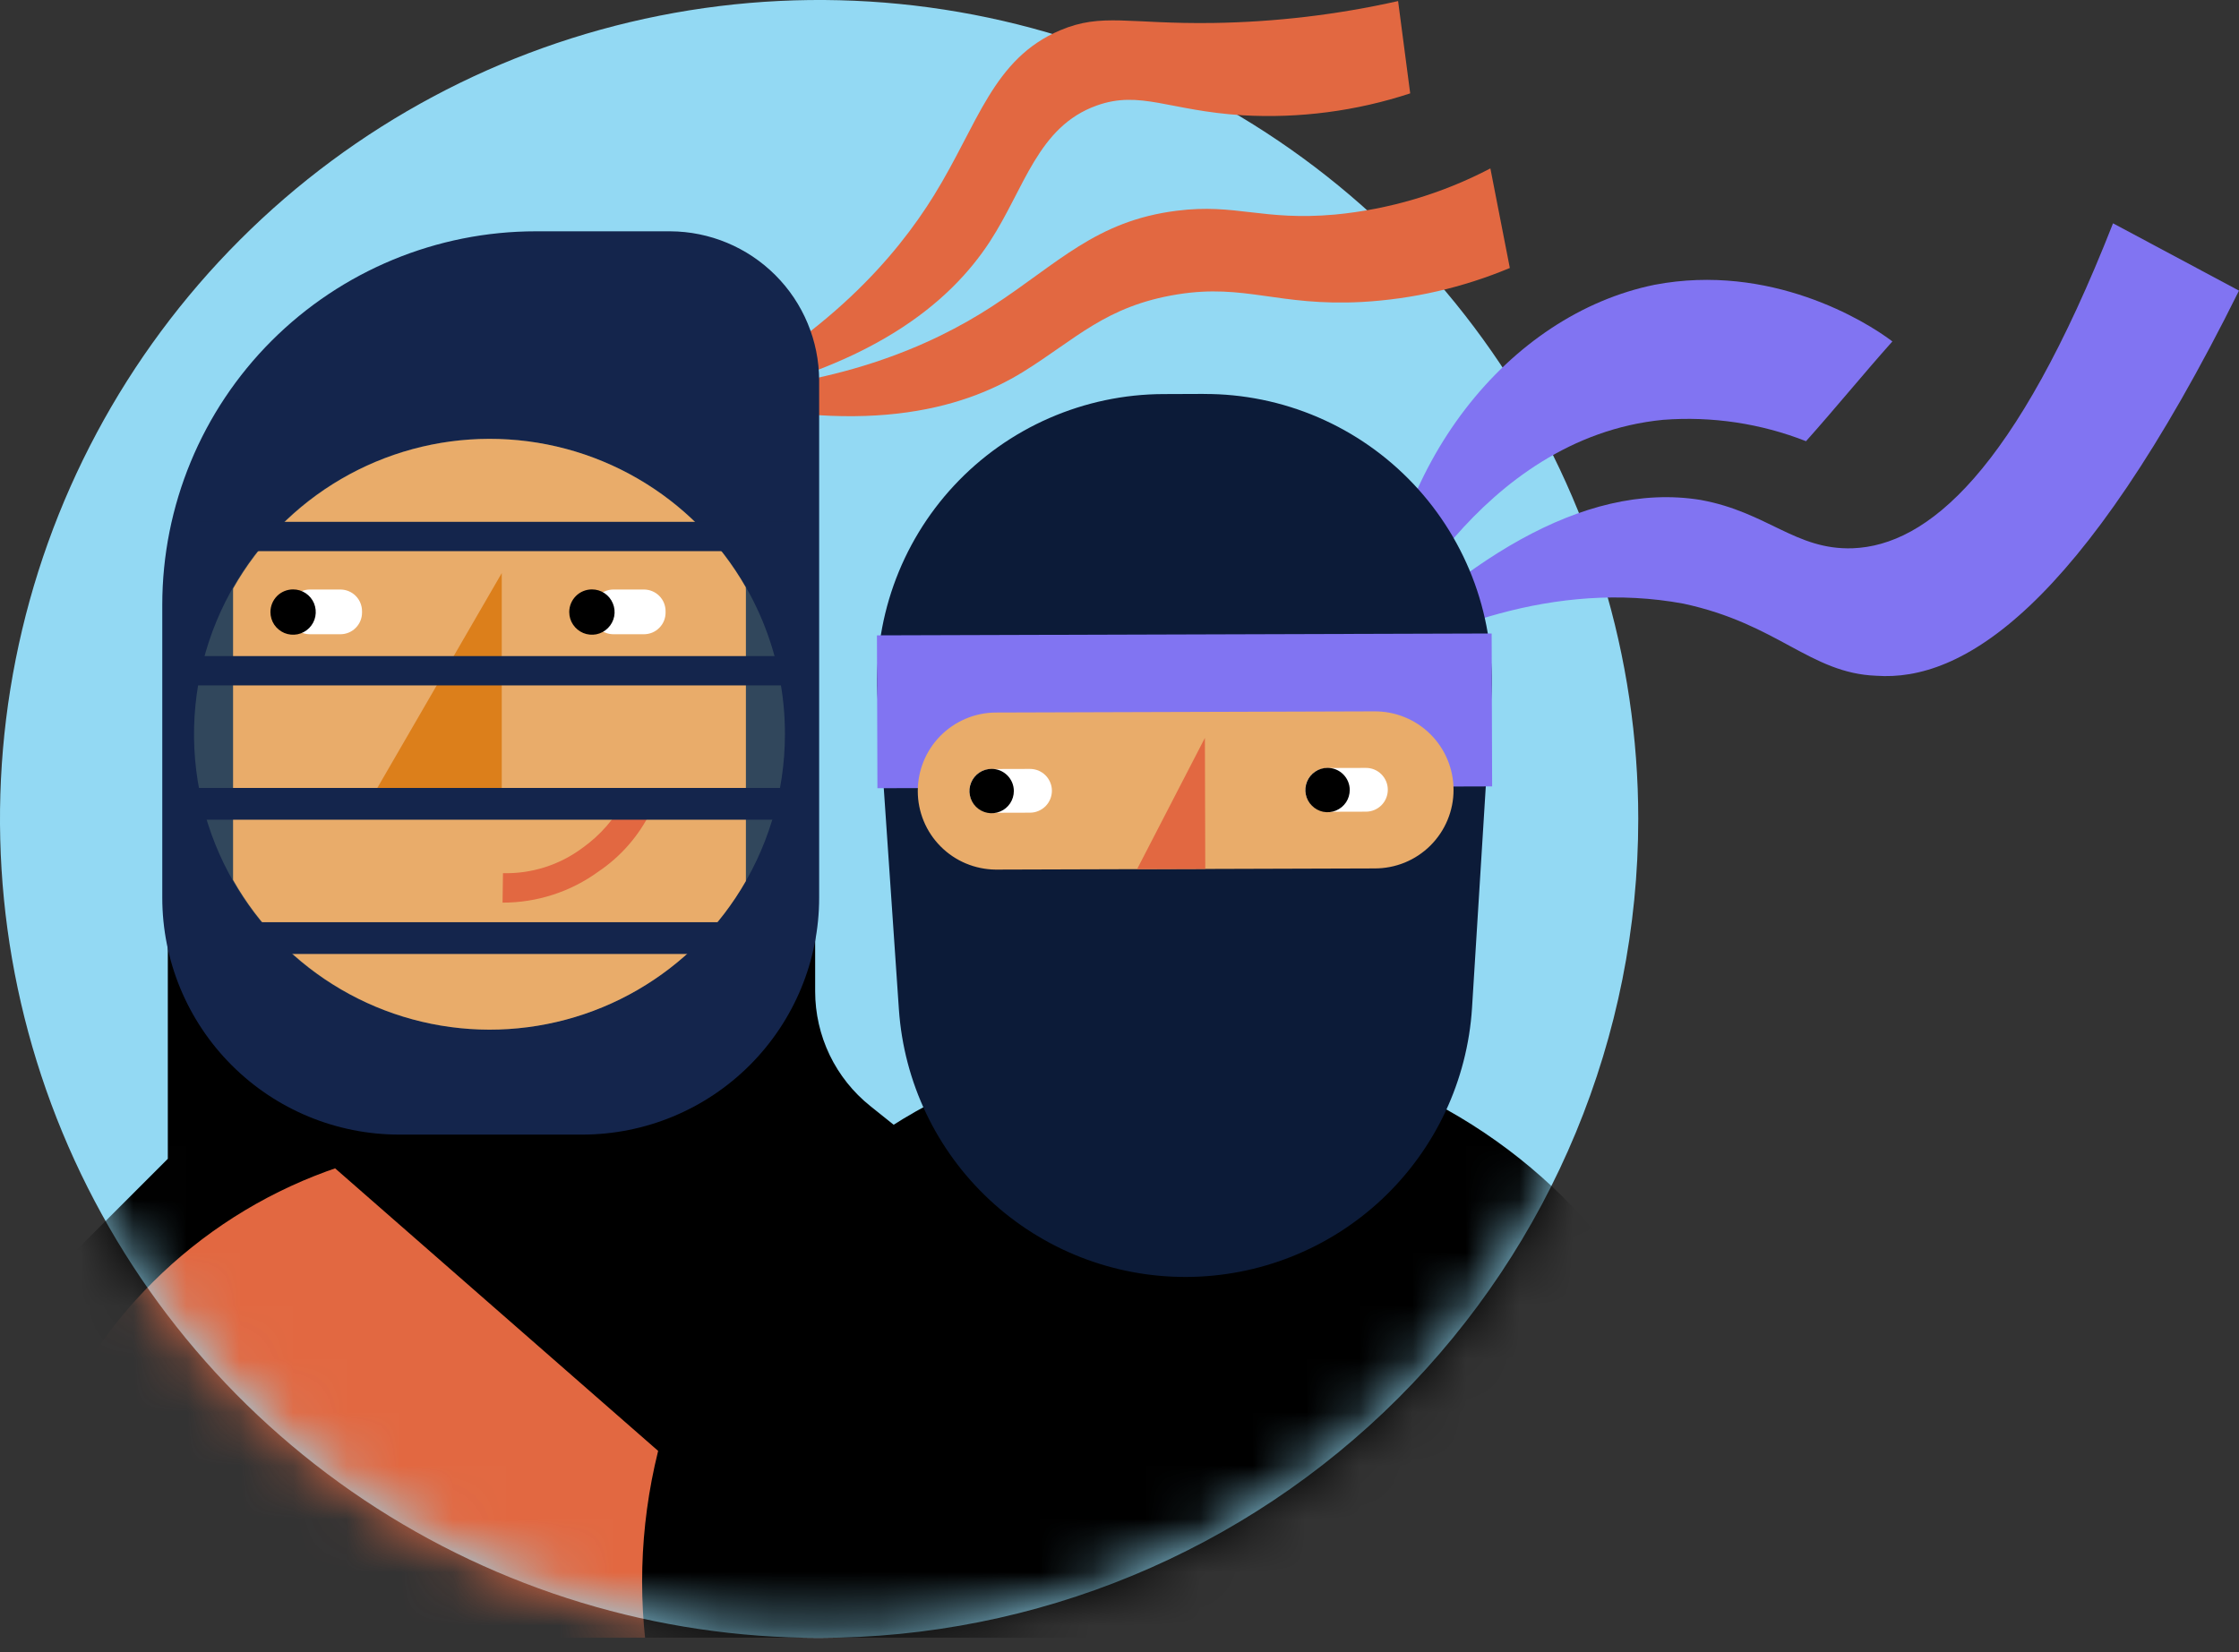 <svg width="42" height="31" viewBox="0 0 42 31" fill="none" xmlns="http://www.w3.org/2000/svg">
<rect x="0" y="0" width="42" height="31" fill="#333333" stroke="none"/>
<g clip-path="url(#clip0_14814_9855)">
<path d="M30.731 15.366C30.731 12.326 29.83 9.356 28.142 6.829C26.453 4.302 24.054 2.333 21.246 1.17C18.438 0.007 15.349 -0.298 12.368 0.295C9.387 0.888 6.649 2.351 4.501 4.5C2.352 6.649 0.888 9.387 0.295 12.368C-0.298 15.349 0.007 18.438 1.17 21.246C2.333 24.053 4.302 26.453 6.829 28.142C9.356 29.83 12.327 30.731 15.366 30.731C19.441 30.731 23.349 29.112 26.231 26.231C29.113 23.349 30.731 19.441 30.731 15.366Z" fill="#93D9F3"/>
<path fill-rule="evenodd" clip-rule="evenodd" d="M13.075 7.565C15.528 6.301 16.804 4.823 17.519 3.667C18.348 2.328 18.624 1.101 19.89 0.567C20.674 0.237 21.169 0.454 22.761 0.431C23.927 0.413 25.088 0.276 26.226 0.02L26.453 1.752C25.44 2.085 24.373 2.224 23.308 2.163C21.927 2.077 21.39 1.688 20.573 1.98C19.466 2.376 19.222 3.529 18.568 4.533C17.828 5.667 16.345 6.948 13.075 7.565Z" fill="#E26841"/>
<path fill-rule="evenodd" clip-rule="evenodd" d="M12.928 7.383C15.685 7.285 17.47 6.49 18.609 5.749C19.845 4.945 20.554 4.145 22.074 3.954C23.186 3.814 23.681 4.147 25.04 4.026C26.06 3.929 27.05 3.635 27.957 3.16L28.322 5.028C27.438 5.398 26.498 5.613 25.542 5.666C23.975 5.748 23.359 5.32 22.09 5.523C20.738 5.74 20.177 6.369 19.189 6.979C18.037 7.69 16.149 8.216 12.928 7.383" fill="#E26841"/>
<path fill-rule="evenodd" clip-rule="evenodd" d="M25.319 12.714C27.331 10.613 29.657 9.017 31.9 9.38C33.157 9.609 33.683 10.324 34.754 10.287C36.148 10.234 37.8 8.868 39.637 4.19L42 5.453C39.018 11.464 36.789 12.793 35.196 12.679C33.955 12.632 33.356 11.707 31.578 11.326C29.165 10.88 26.89 11.8 25.319 12.714" fill="#8174F2"/>
<path fill-rule="evenodd" clip-rule="evenodd" d="M25.865 12.245C26.02 8.708 28.308 5.9 31.038 5.343C33.204 4.931 34.987 6.016 35.498 6.406C34.954 7.016 34.423 7.668 33.878 8.278C33.027 7.944 32.111 7.807 31.198 7.877C27.735 8.214 26.003 11.962 25.864 12.245" fill="#8174F2"/>
<mask id="mask0_14814_9855" style="mask-type:luminance" maskUnits="userSpaceOnUse" x="0" y="0" width="31" height="31">
<path d="M0 15.366C0 18.405 0.901 21.376 2.59 23.902C4.278 26.429 6.678 28.399 9.486 29.562C12.293 30.725 15.383 31.029 18.363 30.436C21.344 29.843 24.082 28.38 26.231 26.231C28.38 24.082 29.843 21.344 30.436 18.363C31.029 15.383 30.725 12.293 29.562 9.486C28.399 6.678 26.429 4.278 23.902 2.59C21.376 0.901 18.405 0 15.366 0C11.29 0 7.382 1.619 4.501 4.501C1.619 7.382 0 11.29 0 15.366Z" fill="white"/>
</mask>
<g mask="url(#mask0_14814_9855)">
<path d="M5.363 26.467C2.448 28.126 -0.17 30.259 -2.385 32.778C-5.864 36.776 -8.253 41.605 -9.321 46.796" stroke="#14254C" stroke-width="6.693" stroke-miterlimit="10" stroke-linecap="round"/>
<path d="M3.148 21.742L-1.737 26.627L2.45 28.302L7.614 22.998V16.298H3.148V21.742Z" fill="black"/>
<path d="M15.71 49.764L2.869 51.299L0.334 31.837C0.13 30.552 0.207 29.239 0.56 27.987C0.912 26.735 1.532 25.574 2.377 24.585C3.222 23.596 4.271 22.801 5.452 22.256C6.633 21.712 7.919 21.43 9.22 21.43C10.52 21.43 11.806 21.712 12.987 22.256C14.168 22.801 15.217 23.596 16.062 24.585C16.907 25.574 17.527 26.735 17.88 27.987C18.232 29.239 18.309 30.552 18.105 31.837L15.71 49.764Z" fill="#E26841"/>
<path d="M15.531 25.669C16.335 26.603 20.248 31.331 19.404 37.415C18.46 44.226 11.938 49.998 3.44 50.666" stroke="#0C1B38" stroke-width="6.693" stroke-linecap="round" stroke-linejoin="round"/>
<path d="M6.079 21.74L12.779 27.602L20.874 24.392L16.326 20.753C16.003 20.495 15.742 20.167 15.563 19.795C15.384 19.422 15.291 19.014 15.291 18.601V14.482H6.079V21.74Z" fill="black"/>
<path fill-rule="evenodd" clip-rule="evenodd" d="M12.572 4.34H10.052C8.193 4.34 6.411 5.079 5.096 6.393C3.782 7.707 3.044 9.49 3.044 11.349V16.843C3.044 18.022 3.512 19.152 4.346 19.986C5.179 20.82 6.31 21.288 7.489 21.288H10.921C12.1 21.288 13.23 20.82 14.064 19.986C14.898 19.152 15.366 18.022 15.366 16.843V7.135C15.363 6.394 15.068 5.685 14.544 5.162C14.021 4.639 13.312 4.343 12.572 4.34" fill="#14254C"/>
<path fill-rule="evenodd" clip-rule="evenodd" d="M14.724 13.776C14.724 14.873 14.399 15.944 13.79 16.856C13.181 17.767 12.316 18.477 11.303 18.897C10.29 19.317 9.176 19.426 8.101 19.212C7.026 18.998 6.038 18.471 5.263 17.695C4.488 16.92 3.96 15.933 3.746 14.858C3.532 13.783 3.642 12.668 4.061 11.655C4.481 10.643 5.191 9.777 6.103 9.168C7.014 8.559 8.086 8.234 9.182 8.234C9.91 8.233 10.632 8.375 11.305 8.653C11.978 8.931 12.589 9.339 13.104 9.854C13.619 10.369 14.027 10.981 14.305 11.654C14.583 12.327 14.726 13.048 14.724 13.776Z" fill="#31475C"/>
<path fill-rule="evenodd" clip-rule="evenodd" d="M13.992 11.074C13.992 11.055 13.989 11.037 13.989 11.018C13.504 10.17 12.803 9.466 11.957 8.977C11.112 8.488 10.152 8.232 9.175 8.234C8.198 8.236 7.239 8.497 6.396 8.99C5.553 9.483 4.855 10.19 4.374 11.04C4.374 11.052 4.372 11.063 4.372 11.074V16.51C4.853 17.361 5.551 18.069 6.395 18.562C7.239 19.056 8.198 19.317 9.176 19.319C10.153 19.321 11.114 19.064 11.96 18.574C12.806 18.084 13.507 17.379 13.992 16.53V11.074Z" fill="#E9AC6A"/>
<path d="M9.427 16.936C10.074 16.937 10.704 16.733 11.227 16.352C11.647 16.069 11.985 15.681 12.208 15.226L11.731 14.983C11.538 15.353 11.261 15.672 10.921 15.913C10.492 16.231 9.969 16.397 9.435 16.383L9.427 16.936Z" fill="#E26841"/>
<path fill-rule="evenodd" clip-rule="evenodd" d="M6.892 15.105H9.412V10.753L6.892 15.105Z" fill="#DC7F1B"/>
<path d="M15.137 9.791H3.639V10.341H15.137V9.791Z" fill="#14254C"/>
<path d="M15.137 12.31H3.639V12.86H15.137V12.31Z" fill="#14254C"/>
<path d="M14.45 17.303H3.639V17.899H14.45V17.303Z" fill="#14254C"/>
<path d="M15.137 14.784H3.639V15.38H15.137V14.784Z" fill="#14254C"/>
<path d="M12.079 11.9H11.508C11.4 11.9 11.297 11.858 11.221 11.781C11.145 11.705 11.102 11.602 11.102 11.495V11.467C11.102 11.36 11.145 11.256 11.221 11.18C11.297 11.104 11.4 11.061 11.508 11.061H12.079C12.187 11.061 12.29 11.104 12.366 11.18C12.443 11.256 12.485 11.36 12.485 11.467V11.495C12.485 11.602 12.443 11.705 12.366 11.781C12.29 11.858 12.187 11.9 12.079 11.9Z" fill="white"/>
<path d="M6.385 11.9H5.814C5.706 11.9 5.603 11.858 5.527 11.781C5.451 11.705 5.408 11.602 5.408 11.495V11.467C5.408 11.36 5.451 11.256 5.527 11.18C5.603 11.104 5.706 11.061 5.814 11.061H6.385C6.493 11.061 6.596 11.104 6.672 11.18C6.748 11.256 6.791 11.36 6.791 11.467V11.495C6.791 11.602 6.748 11.705 6.672 11.781C6.596 11.858 6.493 11.9 6.385 11.9Z" fill="white"/>
<path d="M10.678 11.484C10.678 11.568 10.703 11.65 10.75 11.72C10.797 11.79 10.863 11.844 10.941 11.877C11.019 11.909 11.104 11.917 11.187 11.901C11.269 11.884 11.345 11.844 11.404 11.784C11.464 11.725 11.504 11.649 11.521 11.567C11.537 11.484 11.529 11.399 11.496 11.321C11.464 11.243 11.41 11.177 11.34 11.13C11.27 11.083 11.188 11.059 11.104 11.059C10.991 11.059 10.883 11.103 10.803 11.183C10.723 11.263 10.678 11.371 10.678 11.484Z" fill="black"/>
<path d="M5.073 11.484C5.073 11.568 5.098 11.65 5.144 11.72C5.191 11.79 5.258 11.844 5.335 11.877C5.413 11.909 5.498 11.917 5.581 11.901C5.663 11.884 5.739 11.844 5.799 11.784C5.858 11.725 5.899 11.649 5.915 11.567C5.931 11.484 5.923 11.399 5.891 11.321C5.859 11.243 5.804 11.177 5.734 11.13C5.664 11.083 5.582 11.059 5.498 11.059C5.385 11.059 5.277 11.103 5.197 11.183C5.118 11.263 5.073 11.371 5.073 11.484Z" fill="black"/>
<path d="M30.992 40.611L32.246 30.984C32.436 29.528 32.308 28.048 31.869 26.647C31.431 25.245 30.694 23.956 29.709 22.867C28.723 21.778 27.513 20.916 26.162 20.341C24.811 19.766 23.351 19.491 21.884 19.535C20.416 19.579 18.975 19.941 17.661 20.597C16.347 21.252 15.191 22.185 14.273 23.331C13.354 24.477 12.696 25.808 12.343 27.234C11.99 28.659 11.95 30.144 12.227 31.586L14.058 41.12C14.442 43.123 15.527 44.923 17.119 46.198C18.71 47.473 20.703 48.139 22.741 48.078C24.78 48.017 26.729 47.232 28.241 45.863C29.753 44.495 30.728 42.633 30.992 40.611Z" fill="black"/>
<path d="M22.58 7.391L21.823 7.394C21.086 7.396 20.358 7.55 19.682 7.845C19.007 8.14 18.4 8.57 17.897 9.11C17.395 9.649 17.009 10.286 16.763 10.98C16.517 11.675 16.416 12.413 16.466 13.148L16.862 18.941C16.956 20.305 17.564 21.583 18.566 22.515C19.567 23.447 20.885 23.964 22.253 23.959C23.62 23.955 24.936 23.431 25.931 22.493C26.926 21.555 27.527 20.273 27.613 18.908L27.973 13.113C28.019 12.377 27.913 11.64 27.663 10.947C27.412 10.254 27.022 9.62 26.517 9.084C26.011 8.547 25.401 8.12 24.724 7.829C24.047 7.538 23.318 7.389 22.581 7.392" fill="#0C1B38"/>
<path d="M27.981 11.886L16.45 11.921L16.459 14.789L27.99 14.755L27.981 11.886Z" fill="#8174F2"/>
<path d="M18.677 16.316L25.781 16.294C25.976 16.295 26.169 16.258 26.349 16.185C26.53 16.111 26.694 16.002 26.832 15.865C26.97 15.727 27.08 15.564 27.154 15.384C27.229 15.204 27.267 15.011 27.266 14.816C27.266 14.621 27.226 14.428 27.151 14.249C27.075 14.069 26.965 13.906 26.826 13.77C26.687 13.633 26.522 13.525 26.341 13.453C26.16 13.38 25.967 13.345 25.772 13.347L18.668 13.369C18.28 13.374 17.91 13.533 17.638 13.809C17.366 14.086 17.215 14.459 17.216 14.847C17.217 15.235 17.371 15.607 17.645 15.882C17.918 16.157 18.289 16.312 18.677 16.316Z" fill="#E9AC6A"/>
<path d="M21.33 16.307L22.609 16.304L22.602 13.845L21.33 16.307Z" fill="#E26841"/>
<path d="M18.598 15.25L19.322 15.248C19.376 15.248 19.43 15.237 19.479 15.216C19.529 15.195 19.574 15.165 19.612 15.127C19.65 15.089 19.68 15.043 19.701 14.993C19.721 14.944 19.732 14.89 19.732 14.836C19.732 14.782 19.721 14.729 19.7 14.679C19.679 14.629 19.649 14.584 19.611 14.546C19.572 14.508 19.527 14.478 19.477 14.457C19.427 14.437 19.374 14.427 19.32 14.427L18.595 14.429C18.486 14.429 18.382 14.473 18.305 14.55C18.228 14.627 18.185 14.732 18.186 14.841C18.186 14.95 18.23 15.054 18.307 15.131C18.384 15.208 18.489 15.251 18.598 15.25Z" fill="white"/>
<path d="M24.899 15.231L25.624 15.229C25.733 15.229 25.837 15.185 25.914 15.108C25.991 15.03 26.033 14.926 26.033 14.817C26.033 14.708 25.989 14.604 25.912 14.527C25.835 14.45 25.73 14.407 25.621 14.408L24.896 14.41C24.787 14.41 24.683 14.454 24.606 14.531C24.529 14.608 24.486 14.713 24.487 14.822C24.487 14.931 24.531 15.035 24.608 15.112C24.685 15.188 24.79 15.231 24.899 15.231Z" fill="white"/>
<path d="M19.018 14.841C19.018 14.924 18.994 15.004 18.948 15.073C18.903 15.141 18.838 15.195 18.762 15.226C18.686 15.258 18.602 15.267 18.522 15.251C18.441 15.235 18.367 15.196 18.308 15.138C18.25 15.08 18.21 15.006 18.194 14.925C18.177 14.844 18.185 14.761 18.217 14.684C18.248 14.608 18.301 14.543 18.369 14.497C18.438 14.451 18.518 14.427 18.6 14.426C18.655 14.426 18.709 14.437 18.76 14.457C18.81 14.478 18.856 14.509 18.895 14.547C18.934 14.586 18.965 14.632 18.986 14.682C19.007 14.732 19.018 14.787 19.018 14.841Z" fill="black"/>
<path d="M25.319 14.822C25.319 14.904 25.295 14.985 25.25 15.053C25.204 15.122 25.139 15.175 25.063 15.207C24.987 15.239 24.904 15.247 24.823 15.232C24.742 15.216 24.668 15.176 24.61 15.118C24.551 15.06 24.511 14.986 24.495 14.906C24.479 14.825 24.487 14.741 24.518 14.665C24.549 14.589 24.602 14.524 24.671 14.478C24.739 14.432 24.819 14.407 24.902 14.407C24.956 14.407 25.011 14.418 25.061 14.438C25.112 14.459 25.157 14.489 25.196 14.528C25.235 14.567 25.266 14.612 25.287 14.663C25.308 14.713 25.319 14.767 25.319 14.822Z" fill="black"/>
</g>
</g>
<defs>
<clipPath id="clip0_14814_9855">
<rect width="42" height="30.731" fill="white"/>
</clipPath>
</defs>
</svg>
